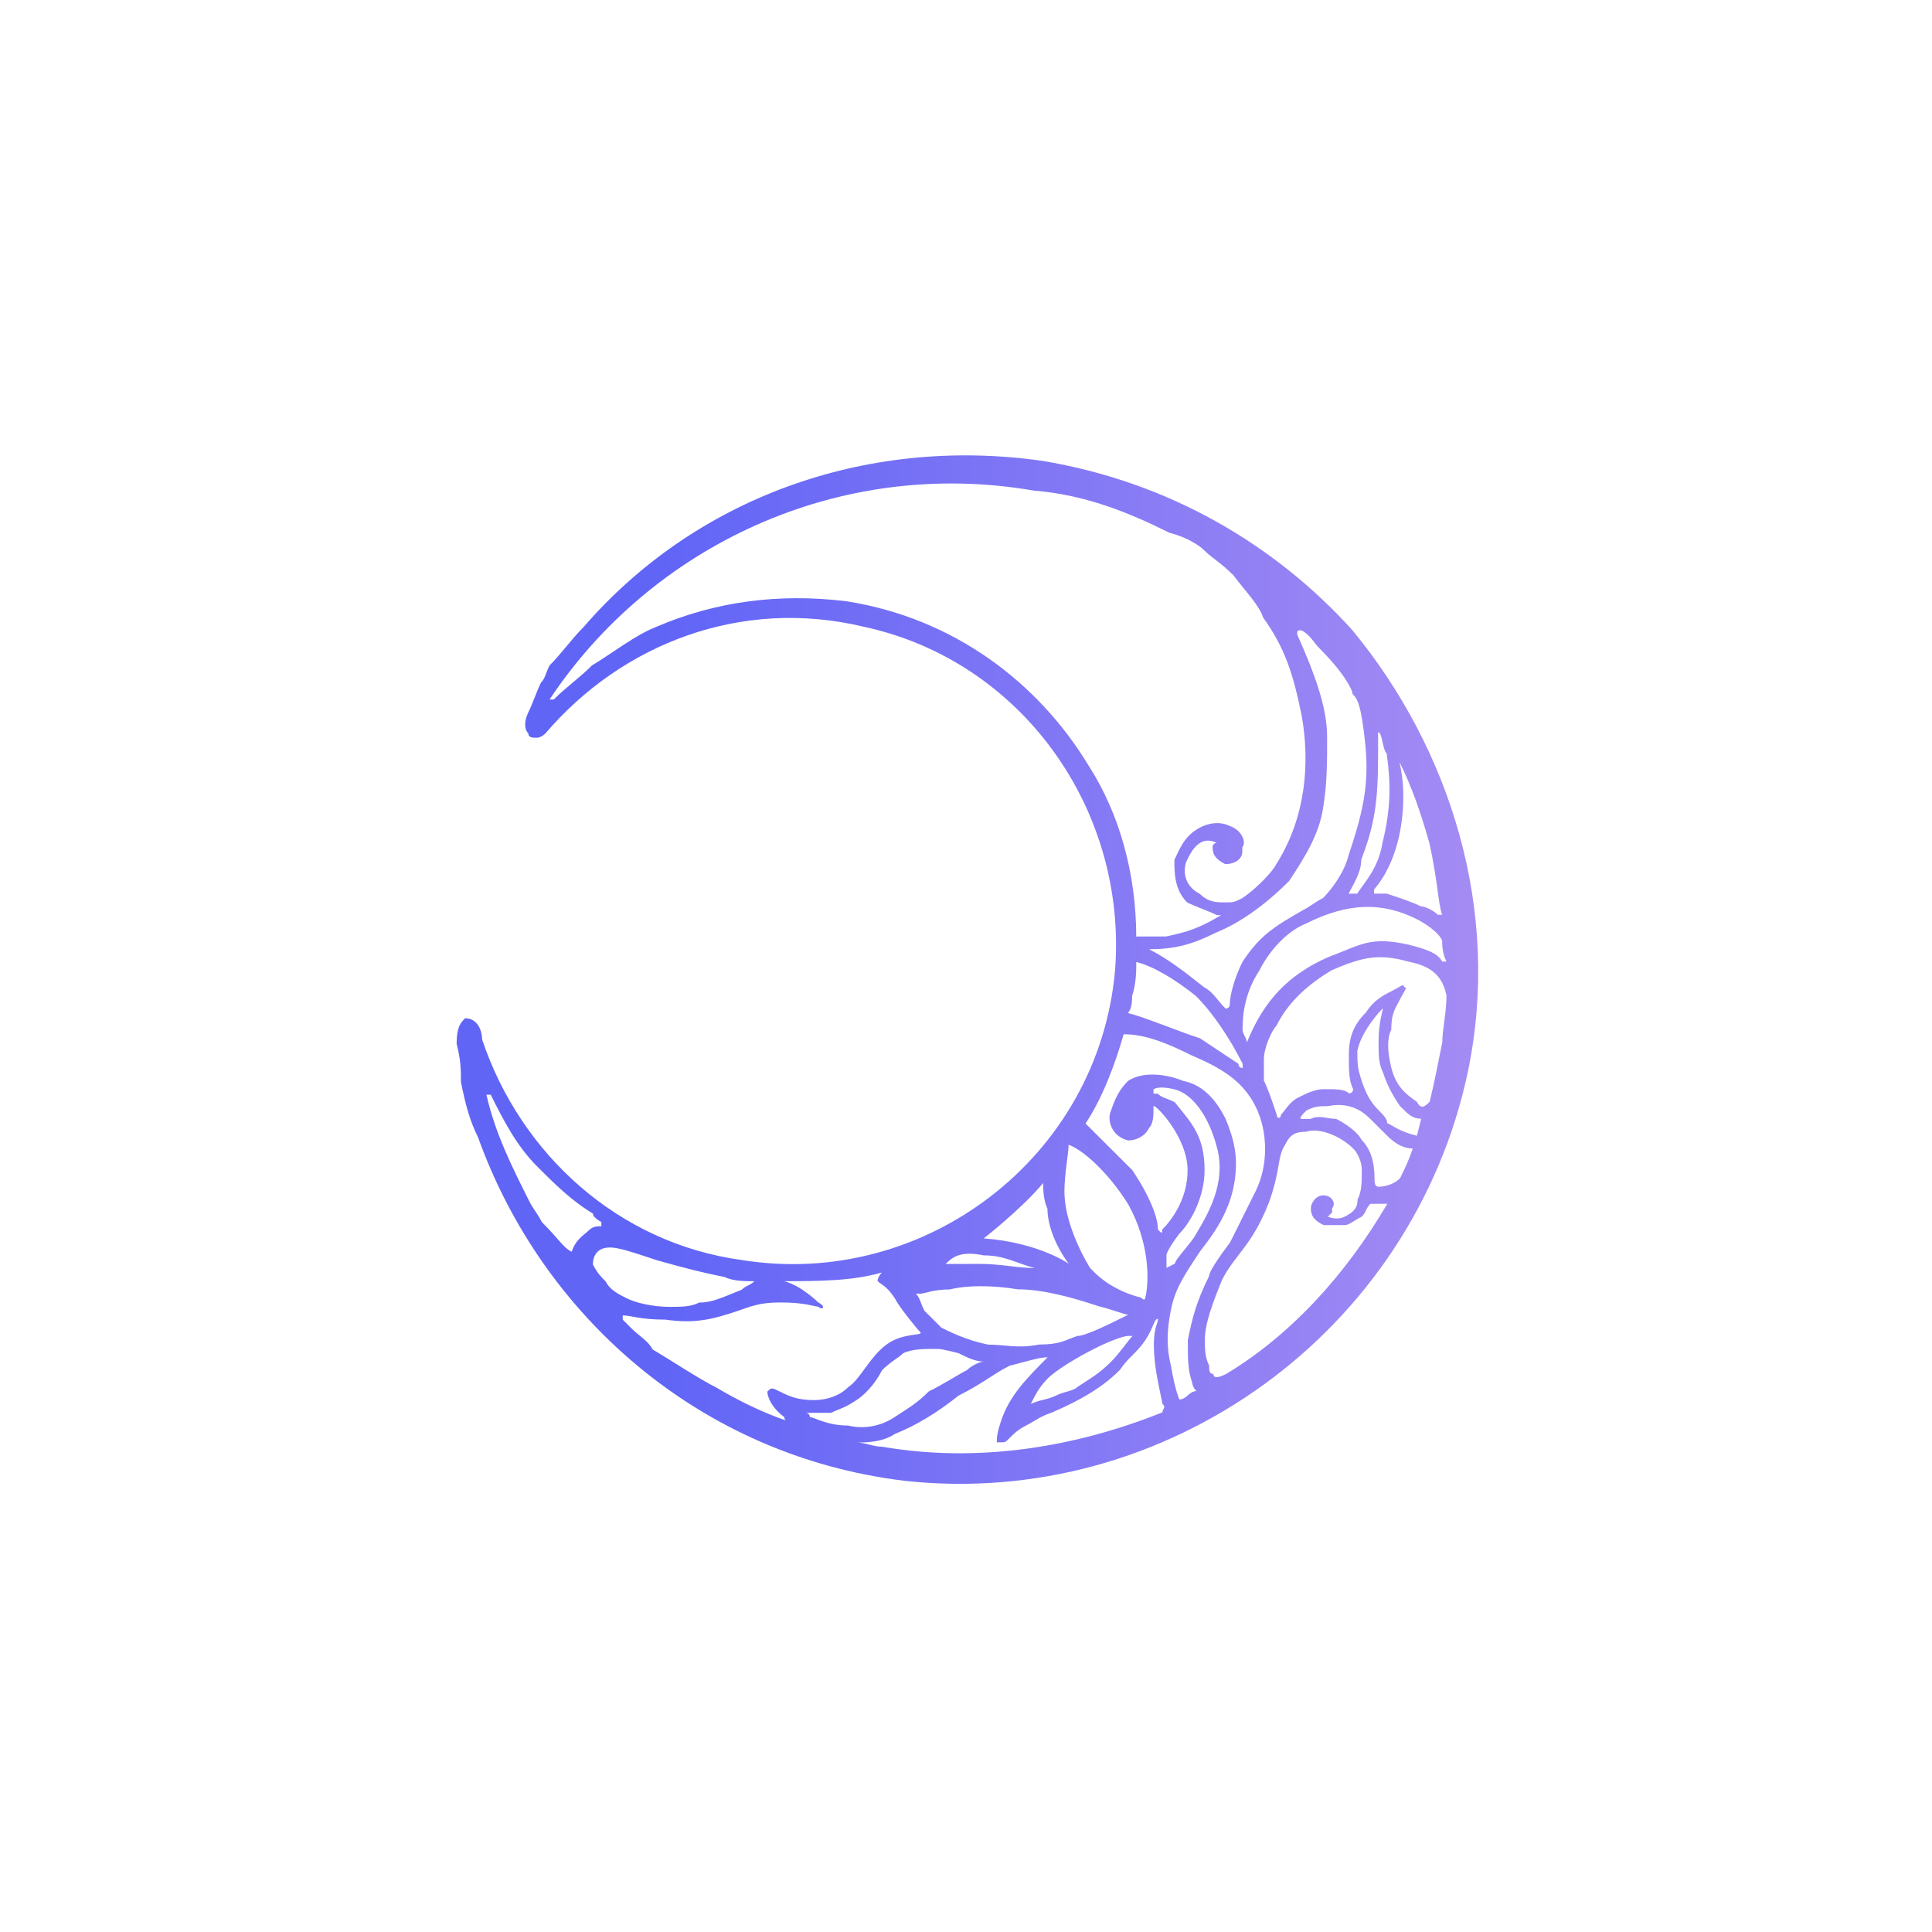 <svg width="68" height="68" viewBox="0 0 68 68" fill="none" xmlns="http://www.w3.org/2000/svg">
<mask id="mask0" mask-type="alpha" maskUnits="userSpaceOnUse" x="0" y="0" width="68" height="68">
<rect width="68" height="68" fill="#C4C4C4"/>
</mask>
<g mask="url(#mask0)">
<path d="M36.676 16.219C30.394 15.331 24.416 17.584 20.535 22.076C20.087 22.525 19.789 22.974 19.341 23.423C19.192 23.723 19.192 23.872 19.043 24.022C18.894 24.321 18.745 24.77 18.596 25.07C18.447 25.369 18.447 25.668 18.597 25.817C18.597 25.967 18.747 25.966 18.896 25.966C19.046 25.966 19.195 25.816 19.195 25.816C21.882 22.672 26.066 21.02 30.404 22.06C35.939 23.248 39.686 28.476 39.246 34.159C38.658 40.74 32.534 45.385 26.102 44.348C21.765 43.757 18.321 40.622 16.969 36.586C16.968 36.287 16.818 35.839 16.369 35.84C16.22 35.989 16.071 36.139 16.072 36.737C16.222 37.335 16.223 37.634 16.223 38.083C16.374 38.83 16.524 39.428 16.824 40.026C19.077 46.303 24.618 51.229 31.797 52.115C41.07 53.148 49.733 46.854 51.663 37.729C52.851 32.045 51.047 26.365 47.602 22.183C44.905 19.197 41.163 16.959 36.676 16.219ZM42.833 32.808C43.58 32.508 44.476 31.908 45.372 31.009C45.969 30.111 46.416 29.363 46.565 28.465C46.713 27.568 46.712 26.82 46.71 25.923C46.709 24.876 46.258 23.681 45.658 22.336C45.658 22.186 45.658 22.186 45.807 22.186C46.106 22.335 46.257 22.634 46.406 22.783C47.305 23.679 47.605 24.277 47.605 24.426C47.755 24.576 47.905 24.725 48.056 26.22C48.208 27.715 47.911 28.762 47.464 30.109C47.316 30.707 46.868 31.306 46.569 31.606C46.271 31.756 46.121 31.906 45.822 32.056C44.777 32.655 44.328 32.955 43.732 33.853C43.434 34.452 43.285 35.05 43.285 35.349C43.286 35.499 43.136 35.499 43.136 35.499C42.837 35.2 42.687 34.902 42.387 34.753C41.639 34.156 41.04 33.708 40.441 33.41C41.338 33.408 41.936 33.258 42.833 32.808ZM47.913 30.258C48.36 29.061 48.508 28.313 48.505 26.518C48.505 26.369 48.504 25.771 48.504 25.771C48.654 25.771 48.655 26.369 48.805 26.518C48.956 27.565 48.957 28.462 48.66 29.659C48.512 30.556 48.064 31.005 47.766 31.454C47.766 31.454 47.616 31.455 47.466 31.455C47.615 31.156 47.914 30.706 47.913 30.258ZM48.363 31.304C49.408 30.106 49.555 28.012 49.254 26.816C49.704 27.713 50.004 28.61 50.305 29.656C50.606 31.001 50.607 31.749 50.757 32.197L50.608 32.198C50.458 32.048 50.159 31.899 50.009 31.899C49.71 31.75 49.261 31.602 48.812 31.453C48.663 31.453 48.513 31.453 48.364 31.453L48.363 31.304ZM19.343 24.62C22.923 19.231 29.498 16.08 36.379 17.266C38.173 17.413 39.67 18.009 41.166 18.754C41.764 18.902 42.214 19.201 42.363 19.35C42.663 19.649 42.962 19.798 43.411 20.246C43.861 20.843 44.31 21.291 44.461 21.74C45.21 22.785 45.51 23.682 45.812 25.177C46.113 26.821 45.967 28.765 44.923 30.412C44.774 30.711 44.176 31.31 43.728 31.61C43.429 31.76 43.429 31.76 43.13 31.761C42.831 31.761 42.532 31.762 42.233 31.463C41.634 31.165 41.633 30.567 41.782 30.267C41.931 29.968 42.229 29.369 42.828 29.668C42.828 29.668 42.678 29.668 42.679 29.817C42.679 30.116 42.829 30.266 43.128 30.415C43.427 30.414 43.726 30.264 43.726 29.965C43.726 29.965 43.726 29.965 43.725 29.816C43.875 29.666 43.724 29.218 43.276 29.069C42.976 28.92 42.528 28.92 42.08 29.22C41.631 29.52 41.483 29.969 41.334 30.268C41.334 30.717 41.335 31.315 41.785 31.763C42.084 31.912 42.533 32.061 42.832 32.21C42.981 32.209 42.981 32.209 42.981 32.209C42.234 32.659 41.786 32.809 41.039 32.96C40.59 32.961 40.291 32.961 39.992 32.962C39.988 30.719 39.387 28.626 38.338 26.983C36.539 23.995 33.544 21.756 29.805 21.164C27.412 20.869 25.169 21.171 23.077 22.072C22.33 22.372 21.583 22.971 20.836 23.421C20.388 23.87 19.94 24.17 19.492 24.619L19.343 24.62ZM43.735 36.246C43.735 35.947 43.733 35.05 44.33 34.151C44.629 33.553 45.225 32.804 45.973 32.504C47.467 31.754 48.663 31.752 49.86 32.348C50.16 32.498 50.609 32.796 50.759 33.095C50.759 33.244 50.76 33.543 50.91 33.842C50.91 33.842 50.91 33.842 50.76 33.842C50.61 33.544 50.161 33.395 49.563 33.246C48.216 32.949 47.918 33.249 46.722 33.699C45.377 34.299 44.481 35.198 43.886 36.694C43.885 36.545 43.736 36.395 43.735 36.246ZM44.936 39.235C44.786 38.786 44.636 38.338 44.486 38.039C44.486 37.89 44.485 37.74 44.485 37.291C44.484 36.843 44.782 36.244 44.931 36.094C45.379 35.197 46.126 34.597 46.872 34.148C47.919 33.697 48.516 33.547 49.564 33.844C50.312 33.993 50.761 34.291 50.911 35.038C50.912 35.637 50.764 36.235 50.764 36.684C50.616 37.431 50.468 38.179 50.319 38.778C50.17 38.928 50.02 39.077 49.87 38.779C49.421 38.48 49.122 38.181 48.971 37.584C48.821 36.986 48.82 36.537 48.969 36.238C48.968 35.64 49.118 35.49 49.267 35.191C49.416 34.891 49.565 34.741 49.416 34.742C49.415 34.592 49.266 34.742 48.967 34.892C48.668 35.042 48.369 35.192 48.071 35.641C47.623 36.09 47.474 36.539 47.475 37.137C47.476 37.735 47.477 38.035 47.627 38.333C47.627 38.333 47.627 38.483 47.477 38.483C47.328 38.334 47.029 38.334 46.58 38.335C46.281 38.336 45.982 38.486 45.683 38.636C45.384 38.785 45.235 39.085 45.086 39.234C45.086 39.384 44.937 39.384 44.936 39.235ZM47.925 38.034C47.775 37.585 47.775 37.436 47.774 36.987C47.922 36.239 48.669 35.49 48.669 35.49C48.669 35.64 48.52 35.939 48.521 36.687C48.522 37.136 48.523 37.435 48.672 37.734C48.823 38.182 48.973 38.481 49.273 38.929C49.572 39.228 49.722 39.377 50.021 39.376L49.872 39.975C49.274 39.826 49.124 39.677 48.825 39.528C48.825 39.378 48.675 39.229 48.525 39.08C48.225 38.781 48.075 38.482 47.925 38.034ZM45.834 39.383C45.684 39.383 45.834 39.233 45.983 39.084C46.282 38.934 46.431 38.933 46.73 38.933C47.478 38.782 47.927 39.081 48.226 39.379C48.376 39.529 48.526 39.678 48.825 39.976C49.125 40.275 49.424 40.424 49.723 40.424C49.575 40.873 49.425 41.172 49.276 41.471C48.978 41.771 48.529 41.771 48.529 41.771C48.38 41.772 48.379 41.622 48.379 41.472C48.378 40.874 48.228 40.426 47.928 40.127C47.779 39.828 47.329 39.53 47.03 39.381C46.731 39.382 46.432 39.232 46.133 39.382C45.834 39.383 45.834 39.383 45.834 39.383ZM42.557 48.061C42.407 47.762 42.407 47.463 42.407 47.164C42.406 46.566 42.703 45.818 43.001 45.07C43.449 44.172 44.046 43.872 44.642 42.376C45.089 41.178 44.939 40.73 45.237 40.281C45.386 39.982 45.535 39.832 45.984 39.831C46.432 39.681 47.181 39.979 47.63 40.427C47.78 40.576 47.93 40.875 47.93 41.174C47.931 41.623 47.931 41.922 47.782 42.221C47.783 42.52 47.633 42.67 47.334 42.82C47.036 42.97 46.736 42.821 46.736 42.821C46.736 42.821 46.736 42.821 46.886 42.671C46.886 42.671 46.886 42.671 46.885 42.522C47.035 42.372 46.885 42.073 46.586 42.073C46.287 42.074 46.138 42.373 46.138 42.523C46.138 42.822 46.288 42.971 46.587 43.12C46.886 43.12 47.185 43.119 47.335 43.119C47.484 43.119 47.634 42.969 47.933 42.819C48.082 42.669 48.082 42.52 48.231 42.37L48.381 42.37C48.53 42.37 48.68 42.369 48.829 42.369C47.338 44.913 45.397 47.01 43.156 48.359C42.857 48.509 42.708 48.51 42.707 48.36C42.558 48.36 42.558 48.211 42.557 48.061ZM39.846 35.056C39.994 34.607 39.994 34.158 39.993 33.859C40.592 34.008 41.34 34.455 42.089 35.052C42.688 35.649 43.287 36.546 43.737 37.442C43.737 37.442 43.737 37.442 43.737 37.592C43.737 37.592 43.588 37.592 43.588 37.442C43.139 37.144 42.69 36.846 42.24 36.547C41.343 36.25 40.295 35.803 39.697 35.654C39.846 35.504 39.846 35.205 39.846 35.056ZM39.549 36.402C40.296 36.401 41.044 36.699 41.942 37.146C42.99 37.593 43.738 38.04 44.188 38.937C44.638 39.833 44.64 41.03 44.193 41.928C43.895 42.526 43.596 43.125 43.298 43.723C42.851 44.322 42.552 44.771 42.553 44.921C42.105 45.819 41.957 46.417 41.808 47.165C41.809 47.913 41.81 48.212 41.96 48.66C41.96 48.66 41.96 48.81 42.11 48.959C42.11 48.959 41.961 48.959 41.811 49.109C41.662 49.259 41.513 49.259 41.513 49.259C41.513 49.259 41.362 48.96 41.212 48.063C41.061 47.465 41.06 46.867 41.209 46.119C41.357 45.371 41.655 44.922 42.252 44.024C42.849 43.276 43.297 42.527 43.445 41.63C43.593 40.732 43.442 40.134 43.142 39.387C42.842 38.789 42.393 38.192 41.645 38.044C40.897 37.746 40.149 37.747 39.701 38.047C39.402 38.346 39.253 38.645 39.104 39.094C38.955 39.394 39.105 39.992 39.704 40.14C40.003 40.14 40.302 39.99 40.451 39.69C40.6 39.541 40.6 39.242 40.599 38.942C40.599 38.793 41.797 39.987 41.799 41.184C41.801 42.23 41.204 42.979 40.905 43.279C40.905 43.428 40.905 43.428 40.755 43.279C40.755 42.83 40.455 42.083 39.855 41.187C39.256 40.589 38.507 39.843 38.208 39.544C38.804 38.646 39.251 37.449 39.549 36.402ZM40.598 38.344C40.598 38.344 40.748 38.194 41.346 38.343C41.944 38.492 42.544 39.239 42.845 40.434C43.146 41.63 42.549 42.678 42.102 43.426C41.953 43.725 41.355 44.325 41.355 44.474C41.057 44.624 41.057 44.624 41.057 44.624C41.057 44.624 41.056 44.325 41.056 44.175C41.056 44.175 41.056 44.026 41.504 43.427C41.951 42.978 42.399 42.08 42.397 41.183C42.395 39.986 41.946 39.538 41.347 38.792C41.047 38.643 40.898 38.643 40.748 38.494C40.599 38.494 40.599 38.494 40.599 38.494C40.599 38.494 40.599 38.494 40.598 38.344ZM38.365 44.628C37.915 43.881 37.465 42.835 37.464 41.938C37.463 41.34 37.611 40.592 37.611 40.293C38.059 40.442 38.958 41.188 39.707 42.383C40.457 43.728 40.459 45.074 40.311 45.672C40.311 45.672 40.311 45.822 40.161 45.672C39.563 45.524 38.964 45.225 38.515 44.778C38.365 44.628 38.365 44.628 38.365 44.628ZM36.715 41.64C36.716 41.79 36.716 42.238 36.866 42.537C36.867 43.135 37.168 43.883 37.617 44.48C37.617 44.48 36.569 43.734 34.625 43.587C34.625 43.587 35.969 42.538 36.715 41.64ZM35.234 50.764C35.384 50.764 35.384 50.764 35.533 50.614C35.682 50.465 35.832 50.315 36.13 50.165C36.429 50.015 36.579 49.865 37.027 49.715C38.073 49.264 38.82 48.815 39.417 48.216C39.716 47.767 40.015 47.617 40.313 47.167C40.611 46.718 40.611 46.419 40.76 46.419C40.761 46.569 40.611 46.718 40.612 47.316C40.613 48.064 40.764 48.662 40.915 49.41C41.064 49.559 40.915 49.559 40.915 49.709C37.926 50.91 34.488 51.513 31.047 50.92C30.748 50.921 30.449 50.772 30.15 50.772C30.449 50.772 31.047 50.771 31.495 50.471C32.243 50.171 32.989 49.721 33.736 49.122C34.633 48.672 34.931 48.372 35.529 48.072C36.127 47.922 36.575 47.771 36.874 47.771C36.128 48.52 35.531 49.119 35.233 50.017C35.084 50.465 35.084 50.615 35.085 50.764C35.234 50.764 35.234 50.764 35.234 50.764ZM32.535 46.133C32.385 45.834 32.385 45.684 32.235 45.535C32.235 45.535 32.235 45.535 32.385 45.535C32.534 45.535 32.833 45.385 33.431 45.384C34.029 45.233 34.927 45.232 35.824 45.38C36.721 45.379 37.769 45.676 38.666 45.974C39.265 46.122 39.564 46.271 39.713 46.271C39.116 46.571 38.219 47.021 37.92 47.022C37.472 47.172 37.322 47.322 36.575 47.323C35.827 47.474 35.378 47.325 34.78 47.326C34.032 47.177 33.434 46.879 33.134 46.73C32.985 46.581 32.835 46.431 32.685 46.282L32.535 46.133ZM36.279 49.417C36.428 49.117 36.577 48.818 36.876 48.519C37.174 48.219 37.921 47.769 38.519 47.469C39.117 47.169 39.565 47.019 39.715 47.019L39.864 47.019C39.715 47.168 39.416 47.617 39.118 47.917C38.67 48.366 38.371 48.516 37.923 48.816C37.774 48.966 37.474 48.966 37.176 49.116C36.877 49.266 36.578 49.267 36.279 49.417ZM33.131 44.487C33.131 44.487 33.131 44.487 33.281 44.487C33.579 44.187 33.878 44.037 34.626 44.185C35.374 44.184 35.823 44.483 36.421 44.631C35.823 44.632 35.224 44.484 34.477 44.485C34.028 44.486 33.58 44.486 33.281 44.487C33.131 44.487 33.131 44.487 33.131 44.487ZM28.503 49.728C28.653 49.728 28.802 49.727 29.251 49.727C29.55 49.577 29.7 49.577 30.148 49.277C30.596 48.977 30.894 48.528 31.043 48.229C31.342 47.929 31.641 47.779 31.79 47.629C32.089 47.479 32.538 47.479 32.837 47.478C33.136 47.478 33.136 47.478 33.734 47.626C34.033 47.775 34.333 47.924 34.632 47.924C34.482 47.924 34.183 48.074 34.034 48.224C33.735 48.374 33.287 48.674 32.689 48.974C32.241 49.423 31.943 49.573 31.494 49.873C31.046 50.173 30.448 50.323 29.85 50.174C29.102 50.176 28.653 49.877 28.504 49.877C28.503 49.728 28.354 49.728 28.354 49.728C28.354 49.728 28.354 49.728 28.503 49.728ZM31.038 44.789C31.038 44.789 30.889 44.939 30.889 45.089C31.039 45.238 31.188 45.238 31.488 45.686C31.638 45.985 32.237 46.731 32.387 46.881C32.537 47.03 31.789 46.882 31.191 47.331C30.594 47.781 30.296 48.529 29.848 48.829C29.549 49.128 29.101 49.278 28.652 49.279C28.054 49.28 27.755 49.131 27.456 48.982C27.156 48.833 27.156 48.833 27.007 48.983C27.007 48.983 27.008 49.431 27.606 49.879C27.607 50.028 27.756 50.028 27.756 50.028C26.858 49.73 25.961 49.283 25.212 48.836C24.614 48.538 23.715 47.941 22.967 47.493C22.817 47.195 22.518 47.045 22.218 46.747C22.068 46.598 21.919 46.448 21.919 46.448C21.918 46.299 21.918 46.299 21.918 46.299C22.218 46.298 22.517 46.447 23.414 46.446C24.461 46.594 25.059 46.443 25.956 46.143C26.404 45.993 26.703 45.843 27.451 45.842C28.348 45.84 28.647 45.989 28.797 45.989C28.947 46.138 29.096 45.989 28.797 45.839C28.797 45.839 28.197 45.242 27.599 45.094C28.795 45.092 29.992 45.09 31.038 44.789ZM20.869 44.506C20.868 44.207 21.017 43.907 21.466 43.907C21.765 43.906 22.214 44.055 23.112 44.353C24.159 44.65 24.757 44.799 25.505 44.947C25.805 45.096 26.253 45.096 26.552 45.095C26.403 45.245 26.253 45.245 26.104 45.395C25.357 45.695 25.058 45.845 24.609 45.846C24.311 45.996 24.012 45.996 23.563 45.997C22.965 45.998 22.366 45.849 22.067 45.7C21.768 45.551 21.468 45.402 21.318 45.103C21.169 44.954 21.019 44.805 20.869 44.506ZM20.866 42.711C20.866 42.861 21.166 43.01 21.166 43.01C21.166 43.16 21.166 43.16 21.166 43.16C21.016 43.16 20.867 43.16 20.718 43.31C20.568 43.46 20.269 43.61 20.12 44.058C19.821 43.909 19.671 43.611 19.072 43.013C18.922 42.714 18.772 42.565 18.622 42.266C18.022 41.071 17.422 39.876 17.121 38.53C17.121 38.53 17.121 38.53 17.271 38.53C17.721 39.426 18.171 40.323 18.92 41.069C19.519 41.667 20.118 42.264 20.866 42.711Z" fill="url(#paint0_linear)"/>
</g>
<defs>
<linearGradient id="paint0_linear" x1="172.933" y1="33.91" x2="23.395" y2="34.142" gradientUnits="userSpaceOnUse">
<stop stop-color="#C99E6A"/>
<stop offset="0.47" stop-color="#FFDC61"/>
<stop offset="0.67" stop-color="#D5A7F2"/>
<stop offset="1" stop-color="#6165F6"/>
</linearGradient>
</defs>
</svg>

